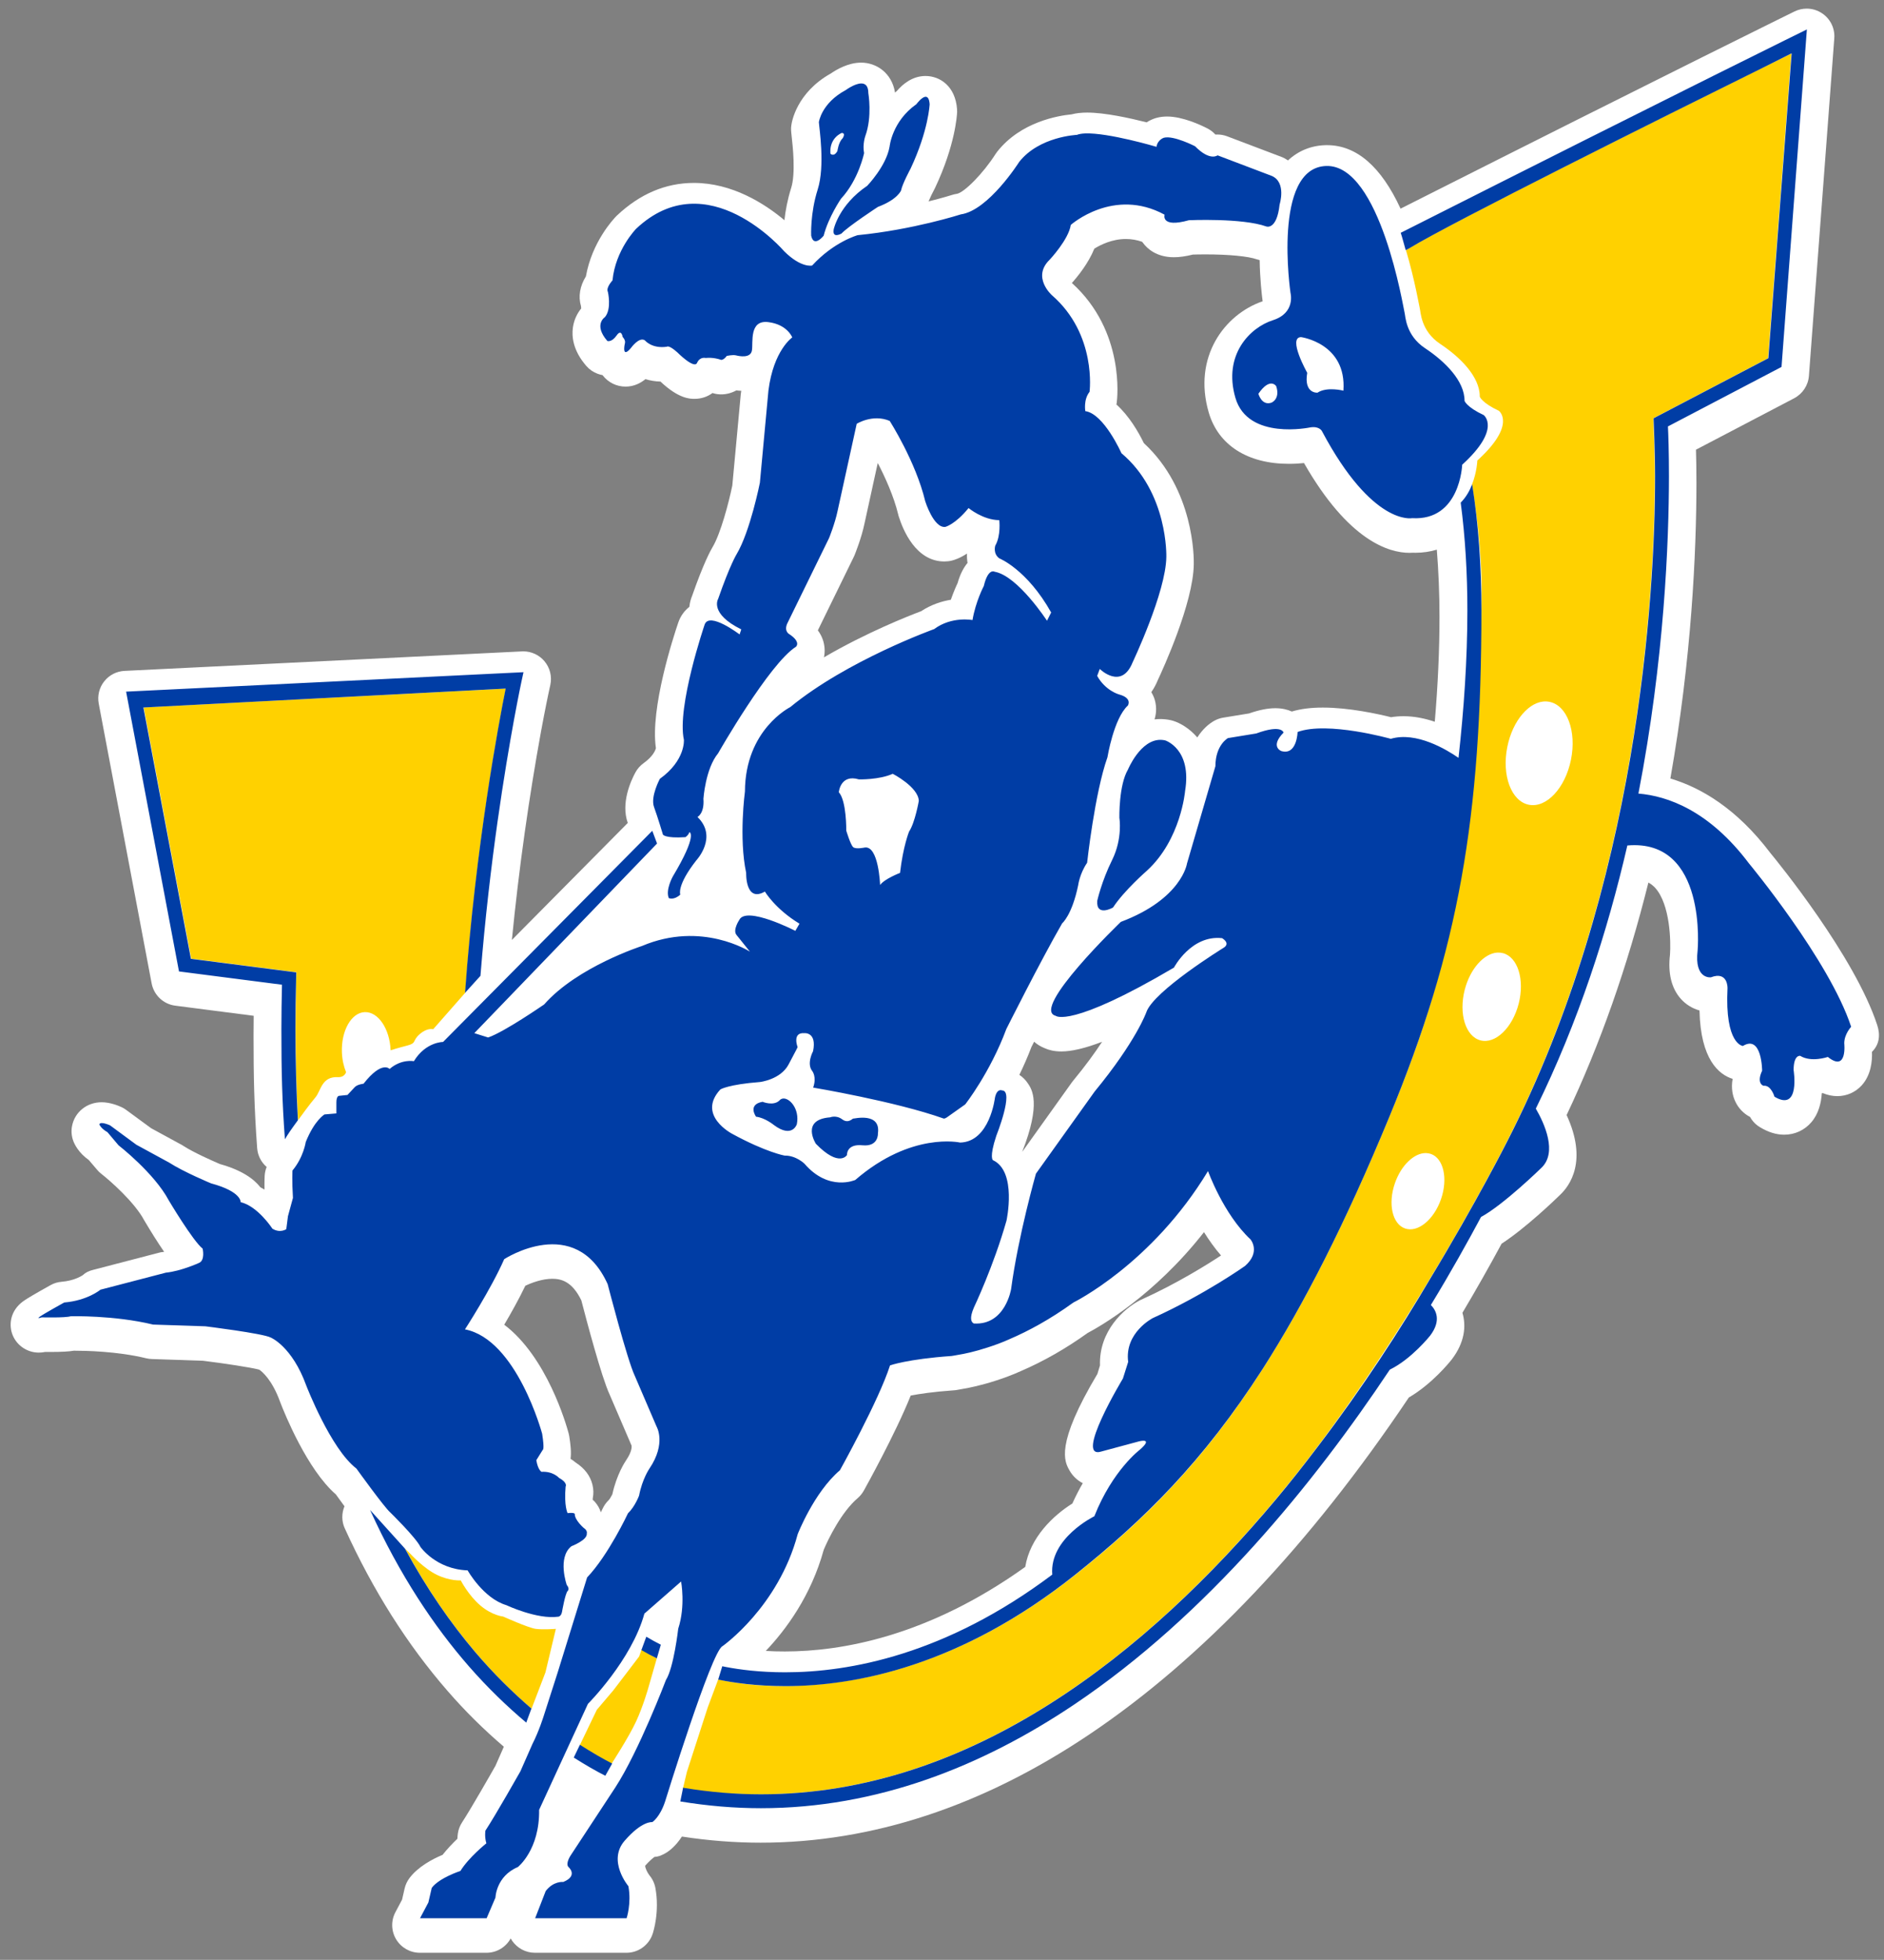 <svg xmlns="http://www.w3.org/2000/svg" height="249.58" viewBox="0 0 240 249.576" width="240"><rect x="0" y="0" width="240" height="249.576" fill="#808080" stroke="none"/><g transform="matrix(1.25 0 0 -1.25 -262.62 673.66)"><g><path d="m230.15 1.1c-0.53 0-1.06 0.118-1.55 0.357-0.14 0.07-14.57 7.143-50.19 25.115-2.48-5.37-5.62-8.088-9.38-8.088-0.07 0-0.15 0.002-0.23 0.004-1.81 0.058-3.43 0.73-4.73 1.94-0.22-0.132-0.42-0.273-0.67-0.379-0.05-0.024-0.1-0.046-0.16-0.067l-6.92-2.623c-0.4-0.153-0.82-0.228-1.24-0.228-0.08 0-0.17 0.003-0.25 0.008-0.03-0.033-0.07-0.068-0.11-0.108-0.26-0.27-0.57-0.494-0.9-0.668-0.89-0.458-3.18-1.523-5.15-1.523-0.46 0-0.9 0.054-1.3 0.16-0.04 0.009-0.07 0.019-0.11 0.029-0.39 0.113-0.8 0.296-1.2 0.551-2.14-0.543-5.33-1.242-7.57-1.242-0.75 0-1.41 0.076-2 0.228-1.65 0.159-6.47 0.939-9.47 4.762-0.07 0.096-0.14 0.193-0.21 0.295-1.52 2.391-3.96 4.901-4.93 5.063-0.2 0.027-0.4 0.073-0.59 0.134-0.02 0.009-1.17 0.371-3.01 0.83 0.17-0.415 0.51-1.124 0.78-1.619 0.03-0.06 0.07-0.123 0.09-0.185 2.53-5.383 2.75-9.151 2.77-9.563 0-0.132 0-0.266-0.01-0.398-0.22-2.907-2.17-4.207-4.02-4.207-1.66 0-2.9 1.037-3.64 1.904-0.09 0.067-0.16 0.14-0.24 0.209-0.4-2.497-2.36-3.814-4.32-3.814-1.62 0-3.11 0.866-3.85 1.377-4.39 2.458-4.99 6.2-5.04 6.625-0.03 0.195-0.04 0.393-0.03 0.591 0.01 0.149 0.03 0.449 0.08 0.862 0.13 1.152 0.52 4.658-0.07 6.509-0.47 1.489-0.73 2.918-0.858 4.102-2.527-2.118-6.646-4.748-11.539-4.748-3.581 0-6.877 1.397-9.795 4.152-0.031 0.03-0.061 0.058-0.092 0.09-0.333 0.339-3.084 3.25-3.863 7.662-0.767 1.23-0.992 2.572-0.627 3.78 0.013 0.095 0.022 0.205 0.027 0.306-0.456 0.56-0.897 1.349-1.053 2.395-0.169 1.157-0.01 2.95 1.706 4.924 0.389 0.45 0.886 0.793 1.445 0.998 0.196 0.073 0.406 0.129 0.619 0.168 0.009 0.011 0.019 0.022 0.027 0.035 0.702 0.908 1.763 1.429 2.909 1.429 1.101 0 1.946-0.471 2.535-0.953 0.575 0.181 1.219 0.297 1.914 0.313 2.327 2.2 3.775 2.199 4.338 2.199 0.852 0 1.645-0.268 2.287-0.742 0.292 0.095 0.595 0.152 0.902 0.168 0.063 0.003 0.133 0.006 0.195 0.006 0.677 0 1.335-0.176 1.936-0.506 0.198 0.024 0.409 0.043 0.631 0.049-0.021 0.131-0.038 0.263-0.055 0.396-0.004 0.038-0.009 0.078-0.014 0.115l-1.072 11.553c-0.454 2.215-1.498 6.147-2.508 7.828-0.235 0.391-1.146 2.031-2.603 6.197-0.149 0.353-0.301 0.837-0.361 1.424-0.639 0.5-1.134 1.184-1.411 1.998-0.623 1.831-3.597 10.931-2.849 15.998-0.077 0.299-0.383 1.06-1.571 1.911-0.433 0.31-0.792 0.717-1.046 1.187-0.591 1.094-1.866 3.905-0.967 6.425l-14.764 14.9c0.444-4.5 0.986-9.08 1.633-13.66 0.623-4.41 1.319-8.722 2.068-12.831 0.282-1.526 0.515-2.723 0.68-3.537 0.154-0.782 0.243-1.19 0.248-1.209l0.27-1.248c0.23-1.071-0.049-2.185-0.756-3.02-0.671-0.792-1.654-1.246-2.686-1.246-0.058 0-0.117 0.002-0.174 0.006l-50.623 2.481c-1.018 0.048-1.963 0.536-2.593 1.335-0.632 0.8-0.886 1.833-0.696 2.834l6.738 35.625c0.286 1.5 1.501 2.65 3.01 2.84l9.99 1.29c-0.011 0.92-0.017 1.75-0.017 2.55 0 5.08 0.074 9.05 0.459 14.3 0.07 0.95 0.521 1.81 1.211 2.4-0.142 0.35-0.229 0.72-0.252 1.1-0.008 0.1-0.041 0.72-0.024 1.78-0.168-0.1-0.342-0.2-0.521-0.29-0.849-1.09-2.397-2.19-5.154-2.96-1.03-0.44-3.377-1.49-4.588-2.27-0.073-0.05-0.146-0.09-0.223-0.14l-3.965-2.16-3.162-2.32c-0.196-0.15-0.403-0.27-0.623-0.37-0.503-0.23-1.495-0.61-2.514-0.61-1.879 0-3.43 1.25-3.769 3.04-0.12 0.63-0.064 1.28 0.158 1.88 0.168 0.45 0.674 1.51 1.983 2.44l1.074 1.26c0.156 0.19 0.332 0.36 0.523 0.5 1.102 0.86 4.235 3.61 5.455 5.91 0.026 0.04 0.054 0.09 0.084 0.14 0.729 1.23 1.597 2.63 2.459 3.88-0.061 0.01-0.121 0.02-0.177 0.02-0.176 0.02-0.35 0.05-0.522 0.1l-8.328 2.17c-0.552 0.14-0.928 0.3-1.342 0.68-0.196 0.13-1.119 0.71-2.683 0.84-0.497 0.04-0.981 0.18-1.418 0.43-1.874 1.04-3.041 1.73-3.471 2.04-1.652 1.2-1.828 2.91-1.439 4.1 0.472 1.45 1.865 2.45 3.391 2.45 0.192 0 0.453-0.01 0.801-0.08h0.67c1.526 0 2.397-0.06 2.998-0.16h0.182c1.193 0 5.368 0.06 9.077 0.97 0.235 0.05 0.475 0.09 0.714 0.09l6.5 0.22c2.773 0.34 6.13 0.86 7.114 1.12 0.018 0.01 0.024 0.02 0.072 0.03 0.33 0.23 1.61 1.25 2.635 4.09 0.006 0.02 0.016 0.04 0.025 0.07 0.556 1.44 3.426 8.54 7.076 11.71 0.4 0.56 0.763 1.05 1.098 1.51-0.365 0.87-0.386 1.89 0.031 2.8 3.582 7.89 7.996 14.86 13.113 20.73 2.24 2.58 4.596 4.9 7.157 7.09l-1.065 2.42c-0.509 0.9-3.132 5.5-4.254 7.21-0.274 0.42-0.458 0.89-0.535 1.39-0.019 0.13-0.051 0.37-0.066 0.7-0.593 0.57-1.279 1.28-1.887 2.05-1.275 0.53-3.114 1.5-4.209 2.95-0.3 0.4-0.514 0.85-0.627 1.34l-0.32 1.41-0.85 1.6c-0.578 1.09-0.543 2.4 0.094 3.46 0.639 1.06 1.783 1.71 3.018 1.71h8.488c1.292 0 2.471-0.71 3.086-1.83 0.056 0.1 0.115 0.2 0.181 0.3 0.656 0.95 1.744 1.53 2.907 1.53h11.654c1.515 0 2.86-0.97 3.34-2.41 0.094-0.28 0.901-2.83 0.351-5.84-0.111-0.6-0.377-1.16-0.773-1.63-0.268-0.34-0.553-0.98-0.529-1.21 0.561-0.63 0.965-0.96 1.193-1.12 0.542-0.03 1.031-0.24 1.572-0.58 0.313-0.2 1.121-0.79 1.916-2.01 3.374 0.52 6.743 0.78 10.033 0.78 14.164 0 28.264-4.64 41.904-13.81 14.36-9.65 28.03-24.07 40.66-42.88 2.95-1.72 5.17-4.47 5.44-4.81 0.01-0.01 0.03-0.03 0.04-0.05 1.64-2.16 1.85-4.23 1.35-5.93 1.75-2.94 3.42-5.89 4.99-8.8 3.06-1.98 6.85-5.63 7.44-6.21 1.26-1.18 3.54-4.33 0.84-10.17 4.25-8.96 7.75-18.89 10.42-29.61 0.37 0.2 0.64 0.44 0.85 0.66 1.94 2.12 2.02 6.94 1.9 8.52-0.28 2.39 0.19 4.28 1.37 5.62 0.64 0.72 1.48 1.24 2.39 1.49 0.13 6.27 2.49 8.17 4.22 8.71-0.22 1.23 0.02 2.19 0.32 2.84 0.39 0.87 1.08 1.59 1.9 2.01 0.3 0.54 0.73 0.99 1.27 1.31 1.06 0.64 2.07 0.95 3.08 0.95 1.36 0 2.59-0.57 3.47-1.6 0.9-1.06 1.24-2.42 1.32-3.68 0.05 0 0.1-0.01 0.14-0.01 0.61 0.25 1.22 0.38 1.83 0.38 1.22 0 2.33-0.5 3.14-1.4 1.15-1.29 1.33-3.04 1.28-4.24 0.94-0.92 1.09-2.13 0.67-3.41-2.88-8.78-12.7-20.81-13.61-21.91-4.33-5.72-8.91-8.35-12.74-9.487 2.71-15.37 3.31-28.804 3.32-37.61 0-1.706-0.03-3.139-0.06-4.265l12.51-6.551c1.07-0.563 1.79-1.641 1.88-2.854l3.23-42.978c0.1-1.259-0.49-2.473-1.54-3.18-0.59-0.402-1.28-0.606-1.97-0.606zm-86.74 29.336c0.71 0 1.4 0.117 2.08 0.355 0.04 0.053 0.08 0.103 0.12 0.154 0.5 0.676 1.67 1.813 3.93 1.813 0.71 0 1.5-0.112 2.41-0.338 0.34-0.01 0.9-0.024 1.58-0.024 3.01 0 5.47 0.237 6.58 0.631 0.09 0.035 0.23 0.066 0.35 0.098 0.04 2.433 0.28 4.475 0.38 5.242-4.89 1.676-8.91 7.139-6.87 14.145 1.21 4.168 4.94 6.556 10.22 6.556 0.72 0 1.37-0.042 1.92-0.099 5.67 9.905 10.81 11.433 13.44 11.433 0.16 0 0.3-0.007 0.43-0.015 0.11 0.003 0.22 0.006 0.33 0.006 0.96 0 1.87-0.139 2.72-0.397 0.22 2.764 0.34 5.626 0.34 8.578 0 4.163-0.2 8.632-0.6 13.338-1.25-0.421-2.6-0.705-3.99-0.705-0.54 0-1.06 0.042-1.58 0.127-1.66-0.414-5.35-1.227-8.68-1.227-1.53 0-2.83 0.164-3.96 0.502-0.59-0.265-1.29-0.421-2.1-0.421-0.96 0-2.06 0.218-3.35 0.666l-3.28 0.535c-0.39 0.062-0.76 0.191-1.11 0.377-0.75 0.403-1.55 1.122-2.2 2.144-1-1.156-2.18-1.838-3.08-2.117-0.09-0.026-0.18-0.052-0.27-0.072-0.45-0.103-0.91-0.153-1.37-0.153-0.25 0-0.49 0.019-0.73 0.045 0.28-0.899 0.27-1.886-0.07-2.789-0.09-0.216-0.2-0.449-0.34-0.685 0.3-0.427 0.58-0.927 0.82-1.514 0.63-1.348 4.52-9.792 4.59-14.768 0.02-0.796 0.05-9.514-6.36-15.427-0.69-1.417-1.87-3.457-3.5-4.92 0.03-0.093 0.04-0.187 0.05-0.283 0.05-0.369 1.1-9.028-5.72-15.19 0.74-0.825 2.11-2.51 2.86-4.371 0.81-0.505 2.28-1.23 4.01-1.23zm-31.6 28.523c0.92 1.77 2.04 4.214 2.61 6.568 0.01 0.078 0.04 0.15 0.06 0.225 0.54 1.729 2.18 5.75 5.81 5.75 0.16 0 0.33-0.01 0.49-0.029 0.14-0.015 0.28-0.037 0.42-0.071 0.38-0.088 1.08-0.32 1.98-0.906-0.02 0.386 0 0.787 0.07 1.186-0.5 0.603-0.95 1.436-1.27 2.58-0.21 0.438-0.53 1.179-0.86 2.115-1.16 0.192-2.49 0.61-3.78 1.457-1.58 0.594-6.95 2.701-12.38 5.877 0.07-0.356 0.1-0.723 0.08-1.094-0.05-0.846-0.33-1.629-0.86-2.342l4.57-9.341c0.04-0.073 0.07-0.147 0.1-0.221 0.09-0.222 0.89-2.201 1.27-4.035l1.69-7.719zm19.92 73.701c0.39 0.35 0.85 0.63 1.36 0.83 0.53 0.24 1.22 0.41 2.11 0.41 1.33 0 3.05-0.41 5.19-1.23-0.89 1.36-2.09 3.02-3.69 4.96-0.05 0.06-0.1 0.13-0.15 0.19l-6.34 8.87c2.44-6.19 1.24-7.97 0.72-8.73-0.29-0.44-0.66-0.8-1.08-1.08 0.53-1.09 1.06-2.29 1.54-3.55 0.07-0.14 0.19-0.37 0.34-0.67zm21.64 24.25c0.62 0.99 1.34 2.02 2.17 2.97-1.74 1.15-5.59 3.56-10.16 5.63-0.05 0.02-0.1 0.04-0.16 0.07-2.03 1.04-5.25 3.91-5.1 8.31l-0.33 1.08c-5.39 9.03-4.2 11.14-3.55 12.29 0.4 0.71 0.99 1.26 1.69 1.62-0.46 0.78-0.9 1.65-1.33 2.59-2.43 1.52-5.39 4.32-6 8.07-12.39 8.87-23.44 10.77-30.623 10.77-0.864 0-1.677-0.02-2.43-0.07 2.533-2.66 5.763-6.99 7.383-12.88 0.57-1.37 2.27-4.83 4.32-6.57 0.32-0.28 0.58-0.6 0.79-0.97 0.18-0.33 4.02-7.22 5.97-12.1 1.1-0.21 2.87-0.48 5.42-0.66 0.08 0 0.17-0.01 0.25-0.02 0 0 0.35-0.05 0.92-0.16 0.92-0.15 2.4-0.46 4.29-1.07 1.08-0.35 2.15-0.75 3.14-1.2 2.89-1.24 5.76-2.88 8.52-4.86 1.54-0.81 8.48-4.74 14.82-12.84zm-83.016 5.94c1.106 0 2.513 0.31 3.697 2.75 0.683 2.63 2.573 9.76 3.582 11.94l2.742 6.38c0.022 0.05 0.045 0.11 0.072 0.16 0.026 0.15 0.069 0.75-0.664 1.84-0.186 0.27-1.231 1.86-1.781 4.37-0.135 0.28-0.341 0.63-0.486 0.77-0.311 0.3-0.562 0.66-0.746 1.05-0.064 0.13-0.143 0.3-0.235 0.48-0.152-0.48-0.401-0.92-0.732-1.3-0.089-0.1-0.191-0.2-0.307-0.3 0.004-0.07 0.009-0.13 0.014-0.2 0.111-0.56 0.098-1.15-0.043-1.72-0.28-1.14-1.004-2.09-2.155-2.83-0.189-0.16-0.402-0.32-0.634-0.46 0.114-0.88-0.004-1.85-0.166-2.88-0.019-0.12-0.045-0.24-0.076-0.36-0.316-1.17-2.769-9.73-8.206-13.84 0.873-1.48 1.873-3.27 2.686-4.96 0.861-0.41 2.182-0.89 3.438-0.89z" transform="matrix(.8 0 0 -.8 210.1 538.93)" fill="#fff"/><path d="m228.19 6.818c-10.18 5.001-44.36 21.979-49.09 25.039 1.14 3.855 1.71 7.255 1.76 7.416 0.12 0.383 0.1 2.875 2.62 4.538 2.51 1.662 5.04 4.158 5.02 6.701 0 0 0.25 0.781 2.44 1.808 0 0 2.3 1.739-2.75 6.325 0 0-0.05 1.462-0.67 3.033 0.81 5.127 1.39 10.551 1.18 16.045-1.15 29.627-2.85 43.047-11.75 64.567-13.87 33.53-25.37 46.68-40.02 58.3-14.8 11.72-28.1 14.07-36.9 14.13-3.703 0.03-6.686-0.44-8.548-0.84l-1.328 3.55-2.656 8.21-0.508 2.14c3.34 0.54 6.709 0.72 9.916 0.72 13.434 0 25.744-4.53 36.754-11.49 11.02-6.96 20.71-16.37 28.85-26.08 16.29-19.42 29.46-45.58 29.46-45.58 16.65-32.5 18.83-69.442 18.82-84.672 0-3.259-0.19-7.408-0.19-7.408l14.62-7.651 2.97-38.801zm-163.76 80.871l-46.121 2.405 6.05 31.986 13.403 1.73-0.024 0.81c-0.056 2.18-0.084 4.31-0.084 6.4 0.002 4.04 0.11 7.91 0.311 11.62 0 0 0.046-0.05 0.025-0.02 0.397-0.55 1.411-1.95 2.186-2.87 0.714-0.85 0.78-2.69 2.888-2.58 0.837 0.04 1.016-0.63 1.016-0.63-0.297-0.73-0.493-1.58-0.529-2.51-0.107-2.77 1.197-5.07 2.908-5.14 1.713-0.06 3.181 2.11 3.297 4.86 0 0 0.94-0.3 2.15-0.61 1.211-0.32 0.573-0.59 1.553-1.44 0.98-0.86 1.719-0.63 1.719-0.63l4.23-4.81-0.15 0.17c1.356-18.8 4.29-34.355 5.172-38.741zm132.53 1.637c0.14 0.005 0.28 0.023 0.42 0.051 2.25 0.45 3.47 3.753 2.74 7.367-0.73 3.626-3.14 6.196-5.38 5.736-2.23-0.45-3.46-3.747-2.73-7.365 0.68-3.396 2.84-5.866 4.95-5.789zm-6.24 31.984c0.25-0.01 0.49 0.01 0.73 0.07 1.89 0.49 2.79 3.37 2.01 6.43-0.79 3.08-2.97 5.17-4.86 4.68-1.9-0.49-2.8-3.37-2.02-6.43 0.69-2.69 2.45-4.63 4.14-4.75zm-9.08 25.53c0.22 0.01 0.43 0.04 0.63 0.11 1.62 0.56 2.2 3.15 1.29 5.77s-2.96 4.29-4.58 3.72c-1.62-0.56-2.2-3.14-1.29-5.76 0.79-2.29 2.46-3.86 3.95-3.84zm-130.04 50.38c2.827 5.22 5.872 9.56 8.923 13.15 2.428 2.86 4.854 5.23 7.188 7.22l1.765-4.61 1.329-5.55s-1.606 0.13-2.577 0c-0.971-0.14-4.144-1.57-4.144-1.57s-1.361-0.11-2.891-1.4c-1.532-1.3-2.502-3.2-2.502-3.2s-1.361 0.1-3.045-0.71c-1.689-0.82-3.363-2.66-3.363-2.66l-0.683-0.67zm30.134 12.82l-0.322 0.91-1.719 2.26-1.56 2.04-2.112 2.49-2.168 4.51c1.46 0.93 2.832 1.72 4.053 2.35 0 0 2.195-3.38 3.117-5.37 0.924-2 1.565-4.3 1.565-4.3l1.076-3.74c-0.645-0.32-1.31-0.79-1.93-1.15z" transform="matrix(.8 0 0 -.8 210.1 538.93)" fill="#ffd100"/><path d="m230.17 3.75s-14.54 7.121-51.74 25.898c0.19 0.549 0.44 1.544 0.6 2.084l0.05 0.127c0.12-0.069 0.28-0.151 0.43-0.234 5.29-3.227 32.39-16.74 45.04-22.994 1.53-0.767 2.79-1.398 3.65-1.83v0.031c0.01-0.005 0.02-0.01 0.03-0.014l-2.97 38.801-14.62 7.651s0.19 4.15 0.19 7.408c0.01 15.23-2.17 52.172-18.83 84.672 0 0-3.81 7.56-9.86 17.57-3.72 6.31-8.51 13.74-14.26 21.29-1.73 2.29-3.51 4.55-5.33 6.72-8.14 9.71-17.84 19.12-28.85 26.08-11.01 6.97-23.32 11.49-36.757 11.49-3.206 0-6.484-0.27-9.824-0.82v-0.01c-0.032-0.01-0.067-0.02-0.103-0.02l-0.358 1.76c3.485 0.57 6.908 0.86 10.26 0.86 14.762 0 28.172-5.31 39.942-13.22 16.98-11.41 30.59-28.24 40.18-42.63 2.76-1.34 5.13-4.32 5.13-4.32 1.5-1.97 0.72-3.29 0.1-3.91 2.58-4.24 4.71-8.07 6.39-11.21 2.88-1.56 7.66-6.23 7.66-6.23 2.13-1.97 0.4-5.71-0.68-7.57 5.42-11.02 9.13-22.56 11.66-33.51 10.25-0.9 8.95 13.38 8.95 13.38-0.44 3.7 1.69 3.41 1.69 3.41 2.2-0.84 2.12 1.39 2.12 1.39-0.36 7.19 1.96 7.35 1.96 7.35 2.43-1.48 2.45 3.15 2.45 3.15-0.77 1.65 0.17 1.92 0.17 1.92 0.97-0.13 1.4 1.39 1.4 1.39 3.32 2 2.44-3.39 2.44-3.39 0-1.99 0.84-1.81 0.84-1.81 1.41 0.87 3.52 0.14 3.52 0.14 2.51 2 2.09-1.74 2.09-1.74 0-1.17 0.88-2.1 0.88-2.1-2.79-8.48-13.02-20.81-13.02-20.81-5.08-6.74-10.37-8.58-14.08-8.89 3.31-17.076 3.88-32.074 3.89-40.4 0-3.186-0.08-5.377-0.13-6.355l14.47-7.576 3.23-42.979zm-120.47 6.877c-0.84 0.011-1.96 0.842-1.96 0.842-3.12 1.668-3.43 4.086-3.43 4.086 0.03 0.674 0.82 5.531-0.15 8.58s-0.83 5.883-0.83 5.883c0.34 1.576 1.59 0 1.59 0 0.61-2.383 2.21-4.711 2.21-4.711 2.26-2.432 2.94-5.809 2.94-5.809-0.22-1.136 0.16-2.186 0.16-2.186 0.9-2.452 0.38-5.462 0.38-5.462 0-0.94-0.41-1.23-0.91-1.223zm8.26 1.703c-0.5-0.063-1.23 0.941-1.23 0.941-3.1 2.171-3.41 5.389-3.41 5.389-0.42 2.48-2.85 5-2.85 5-3.63 2.453-4.27 5.543-4.27 5.543-0.22 1.259 1 0.531 1 0.531 0.84-0.904 4.63-3.386 4.63-3.386 2.53-0.951 2.95-2.096 2.95-2.096 0.17-0.858 1.21-2.773 1.21-2.773 2.3-4.894 2.43-8.208 2.43-8.208-0.05-0.664-0.23-0.912-0.46-0.941zm-10.73 4.6c0.56 0.028 0.09 0.703 0.09 0.703-0.51 0.479-0.65 1.599-0.65 1.599-0.45 0.814-0.89 0.338-0.89 0.338-0.16-2.048 1.45-2.64 1.45-2.64zm30.99 0.064c-0.42 0.018-0.78 0.074-1.04 0.182 0 0-4.81 0.197-7.36 3.455 0 0-3.9 6.174-7.43 6.67 0 0-6.08 1.958-13.14 2.648 0 0-3.01 0.825-5.8 3.867 0 0-1.38 0.347-3.554-1.81 0 0-9.774-11.455-18.867-2.871 0 0-2.632 2.677-3.009 6.574 0 0-0.87 0.927-0.588 1.459 0 0 0.509 2.137-0.366 3.205 0 0-1.516 0.96 0.299 3.051 0 0 0.551 0.201 1.174-0.697 0.623-0.899 0.772 0.183 0.772 0.183s0.401 0.384 0.293 0.807c-0.111 0.421-0.33 1.926 0.789 0.568 0 0 1.036-1.447 1.763-0.933 0 0 0.86 1.079 2.783 0.804 0 0 0.239-0.274 1.34 0.717 0 0 2.145 2.163 2.514 1.338 0.365-0.825 1.1-0.623 1.1-0.623s0.889-0.137 1.986 0.244c0 0 0.326 0.012 0.691-0.502 0 0 0.77-0.183 1.194-0.072 0.421 0.11 1.856 0.394 2.019-0.637 0.163-1.032-0.369-3.895 2.071-3.601 2.436 0.293 3.066 1.949 3.066 1.949s-2.388 1.626-3.035 6.763l-1.09 11.743s-1.235 6.22-2.977 9.125c0 0-0.831 1.333-2.347 5.687 0 0-1.123 1.856 2.953 3.863l-0.213 0.645s-3.874-2.958-4.453-1.254c0 0-3.569 10.47-2.641 14.676 0 0 0.215 2.614-3.062 4.963 0 0-1.223 2.26-0.748 3.58 0.478 1.32 1.138 3.52 1.138 3.52s0.239 0.5 2.862 0.33c0 0 0.366-0.22 0.513-0.64 0 0 1.124 0.24-2.125 5.66 0 0-0.947 1.7-0.502 2.74 0 0 0.632 0.31 1.463-0.44 0 0-0.504-1.12 2.045-4.37 0 0 2.787-2.97 0.145-5.52 0 0 0.904-0.44 0.758-2.32 0 0 0.251-3.821 1.867-5.784 0 0 6.512-11.425 9.919-13.573 0 0 0.7-0.586-0.86-1.613 0 0-0.678-0.35-0.26-1.322l5.34-10.912s0.75-1.854 1.08-3.432l2.44-11.115s2.04-1.284 4.2-0.367c0 0 3.32 5.174 4.53 10.236 0 0 1.07 3.429 2.55 3.264 0 0 1.25-0.292 2.97-2.403 0 0 1.82 1.523 3.91 1.541 0 0 0.24 1.944-0.51 3.246 0 0-0.32 1.01 0.51 1.616 0 0 3.52 1.393 6.61 6.896l-0.53 1.053s-3.73-5.731-6.68-6.244c0 0-0.82-0.506-1.37 1.82 0 0-1.04 1.96-1.44 4.336 0 0-2.64-0.516-4.88 1.148 0 0-11.09 3.979-18.34 9.94 0 0-5.74 2.844-5.769 10.749 0 0-0.797 5.88 0.156 10.36 0 0-0.128 3.83 2.385 2.38 0 0 1.291 2.2 4.408 4.09l-0.53 0.91s-6.282-3.23-7.144-1.38c0 0-0.852 1.26-0.361 1.89l1.72 2.14s-6.121-3.96-13.754-0.72c0 0-8.215 2.63-12.455 7.44 0 0-5.088 3.52-7.14 4.21l-1.76-0.55 23.279-24.15-0.607-1.62-26.652 26.89s-2.21-0.02-3.719 2.45c0 0-1.579-0.32-3.092 0.99 0 0-0.964-1.13-3.322 1.88 0 0-0.813 0.08-1.141 0.46l-0.904 0.97-1.061 0.11s-0.351-0.03-0.351 0.85v1.39l-1.51 0.13s-1.252 0.69-2.393 3.51c0 0-0.277 1.94-1.691 3.63 0 0-0.077 1.27 0.06 3.49l-0.636 2.33-0.213 1.65s-0.78 0.55-1.766-0.06c0 0-1.865-2.87-4.049-3.38 0 0 0.147-1.34-3.763-2.39 0 0-3.493-1.45-5.348-2.65l-4.17-2.27-3.353-2.47s-1.275-0.58-1.362-0.11c0 0 0.185 0.5 1.03 0.98l1.412 1.67s4.55 3.53 6.402 7.02c0 0 3.062 5.15 4.309 6.14 0 0 0.365 1.54-0.514 1.84 0 0-2.219 1.02-4.172 1.22l-8.332 2.17s-1.638 1.38-4.617 1.63c0 0-2.637 1.46-3.111 1.81-0.475 0.34 0.24 0.08 0.24 0.08s3.027 0.08 3.705-0.14c0 0 5.503-0.15 10.492 1.06l6.66 0.22s7.297 0.9 8.324 1.43c0 0 2.715 1.1 4.534 6.13 0 0 3.111 8.06 6.379 10.55 0 0 3.542 4.93 4.312 5.59 0 0 3.264 3.19 3.852 4.4 0 0 1.973 2.84 6.004 2.98 0 0 1.993 3.55 4.927 4.43 0 0 3.927 1.85 6.623 1.47 0 0 0.367-0.02 0.477-0.62 0 0 0.404-2.34 0.715-2.65 0.312-0.31-0.11-0.76-0.11-0.76s-1.228-3.49 0.588-4.94c0 0 2.072-0.79 1.961-1.62 0 0 0.128-0.38-0.385-0.71 0 0-1.156-0.99-1.146-1.78 0 0 0.024-0.21-0.918-0.11 0 0-0.467-0.95-0.246-3.38 0 0 0.312-0.47-0.844-1.11 0 0-0.754-0.86-2.221-0.77 0 0-0.456-0.2-0.668-1.48l0.815-1.31s0.259 0.03-0.072-2.06c0 0-3.228-12.01-9.832-13.29 0 0 3.317-5.11 4.998-8.94 0 0 9.052-5.92 13.179 3.18 0 0 2.495 9.68 3.467 11.7l2.762 6.43s1.277 2.13-0.908 5.36c0 0-0.909 1.31-1.319 3.44 0 0-0.504 1.38-1.418 2.26 0 0-2.483 5.31-5.201 8.16l-3.756 12.12-1.799 5.6s-0.584 1.87-1.406 3.48l-1.537 3.49s-3.144 5.56-4.461 7.56c0 0-0.123 0.79 0.125 1.61 0 0-2.236 1.78-3.306 3.52 0 0-2.678 0.86-3.651 2.15l-0.43 1.86-1.064 2.01h8.486l1.123-2.63s0.071-2.72 2.856-3.89c0 0 2.78-2.18 2.705-7.28l6.219-13.5s5.577-5.58 7.191-11.49l4.676-4.09s0.589 3.08-0.365 6.01c0 0-0.561 4.95-1.565 6.53 0 0-3.433 9.04-6.445 13.68l-5.699 8.67s-0.69 1.03-0.268 1.47c0 0 1.287 1.1-0.666 1.9 0 0-1.239-0.15-2.24 1.16l-1.344 3.46h11.652s0.632-1.88 0.229-4.08c0 0-2.716-3.22-0.479-5.79 2.239-2.58 3.524-2.37 3.524-2.37s0.97-0.61 1.633-2.64c0 0 5.888-19.07 7.298-19.76 0 0 7.107-4.97 9.589-14.27 0 0 2.07-5.32 5.38-8.14 0 0 4.97-8.92 6.38-13.35 0 0 2.18-0.8 7.83-1.2 0 0 0.31-0.04 0.82-0.14 0.84-0.13 2.14-0.41 3.8-0.95 0.9-0.29 1.87-0.64 2.81-1.07 2.35-1.01 5.1-2.48 8.1-4.65 0 0 9.99-4.89 17.15-16.74 0 0 1.95 5.46 5.42 8.71 0 0 1.33 1.58-0.7 3.37 0 0-5.1 3.63-11.75 6.64 0 0-3.63 1.85-3.14 5.58l-0.67 2.12s-6.32 10.46-2.7 9.28l4.76-1.28s1.91-0.51 0.1 1.06c0 0-3.48 2.61-5.8 8.48 0 0-5.74 2.78-5.36 7.43-13.59 10.21-25.86 12.44-34.04 12.44-3.208 0-5.781-0.34-7.547-0.68-0.111-0.02-0.345-0.07-0.451-0.09l-0.52 1.7c1.862 0.39 4.845 0.83 8.548 0.83 8.86 0.01 22.31-2.54 36.93-14.19 8.68-6.92 16.27-14.35 23.91-26.25 5.22-8.16 10.46-18.4 16.09-32.01 8.9-21.52 11.74-38.18 11.75-64.565 0-5.494-0.37-10.914-1.18-16.041-0.31 0.81-0.77 1.65-1.46 2.342 0.58 4.403 0.85 9.016 0.85 13.699 0 6.313-0.45 12.717-1.13 18.803-1.52-1.057-5.38-3.385-8.63-2.424 0 0-8.03-2.272-11.87-0.871 0 0-0.07 3.016-2.07 2.43 0 0-1.48-0.55 0.28-2.348 0 0-0.18-1.102-3.48 0.109l-3.6 0.588s-1.59 0.859-1.6 3.584l-3.62 12.394s-0.65 4.5-8.43 7.43c0 0-11.57 11.12-8.29 11.96 0 0 1.82 1.66 15.06-6.14 0 0 2.19-4.18 6.13-3.75 0 0 1.18 0.66 0.14 1.26 0 0-8.89 5.49-9.79 8.18 0 0-1.29 3.67-6.58 10.09l-7.48 10.46s-2.25 7.89-3.16 14.67c0 0-0.72 4.67-4.76 4.41-0.34-0.18-0.57-0.67 0.02-2.04 0 0 2.51-5.27 4.15-11.06 0 0 1.37-6.26-1.73-7.7 0 0-0.5-0.3 0.43-3.1 0 0 2.31-5.78 0.73-5.78 0 0-0.64-0.31-0.9 0.92 0 0-0.65 5.63-4.44 5.72 0 0-6.21-1.42-13.35 4.76 0 0-3.38 1.53-6.47-2.06 0 0-1.08-1.07-2.535-1.04 0 0-2.343-0.41-6.675-2.77 0 0-4.569-2.36-1.506-5.66 0 0 1.012-0.63 5.037-0.94 0 0 2.613-0.3 3.639-2.22 1.03-1.92 1.16-2.22 1.16-2.22s-0.73-1.89 0.84-1.78c0 0 1.63-0.2 1.13 2.29 0 0-0.87 1.59-0.1 2.54 0 0 0.59 0.73 0.11 2.1 0 0 10.46 1.75 16.62 3.94 0 0 0.12 0.05 0.42-0.15 0.29-0.2 2.33-1.65 2.33-1.65s3.16-4.02 5.24-9.6c0 0 4.29-8.56 7.11-13.46 0 0 1.25-1.02 2.04-4.85 0 0 0.19-1.48 1.14-2.86 0 0 0.97-8.89 2.59-13.438 0 0 0.8-4.938 2.6-6.586 0 0 0.62-0.948-1.14-1.418 0 0-1.73-0.473-2.77-2.36l0.33-0.88s2.76 2.734 4.19-0.852c0 0 4.24-8.931 4.29-13.412 0 0 0.26-8.188-5.72-13.213 0 0-2.23-5.026-4.6-5.356 0 0-0.26-1.449 0.54-2.457 0 0 0.96-7.304-4.8-12.31 0 0-2.59-2.289-0.28-4.518 0 0 2.41-2.558 2.69-4.429 0 0 5.44-4.843 11.95-1.303 0 0-0.53 1.723 3.1 0.705 0 0 6.78-0.305 9.86 0.797 0 0 1.33 0.512 1.69-2.797 0 0 0.9-2.814-0.99-3.639l-6.91-2.623s-0.97 0.785-2.87-1.158c0 0-2.73-1.404-3.96-1.086 0 0-0.82 0.242-0.95 1.16 0 0-6.15-1.825-9.1-1.703zm30.72 4.143c-6.9 0.219-4.55 16.168-4.55 16.168s0.68 2.543-2.24 3.472c-2.92 0.928-6.37 4.402-4.78 9.881 1.59 5.478 9.56 3.766 9.56 3.766 1.17-0.172 1.47 0.488 1.47 0.488 6.45 12.129 11.49 11.074 11.49 11.074 6.12 0.365 6.37-6.804 6.37-6.804 5.04-4.586 2.74-6.323 2.74-6.323-2.19-1.027-2.44-1.808-2.44-1.808 0.02-2.544-2.51-5.039-5.02-6.701-2.52-1.663-2.5-4.156-2.62-4.538-0.12-0.381-3.09-18.894-9.98-18.675zm-3.21 21.793s5.83 0.782 5.4 6.822c0 0-2.1-0.545-3.3 0.254 0 0-1.77 0.157-1.31-2.531 0 0-2.53-4.496-0.79-4.545zm-3.73 5.916c0.38 0.032 0.57 0.336 0.57 0.336 0.54 1.653-0.61 2.097-0.61 2.097-1.25 0.427-1.66-1.136-1.66-1.136 0.75-1.09 1.32-1.33 1.7-1.297zm-95.318 36.756l-50.623 2.476 6.738 35.632 13.119 1.69c-0.044 1.91-0.076 3.8-0.076 5.64-0.001 5.44 0.092 9.18 0.449 14.04 0 0 0.338-0.6 1.102-1.66l0.552-0.76c-0.201-3.71-0.309-7.58-0.31-11.62 0-2.09 0.028-4.22 0.086-6.4l0.019-0.81-13.424-1.73-6.052-32.002 46.148-2.409c-0.877 4.366-3.819 19.941-5.176 38.751l1.965-2.17c0.577-7.23 1.373-13.93 2.172-19.6 0.762-5.393 1.524-9.855 2.094-12.967 0.285-1.556 0.524-2.773 0.689-3.601 0.166-0.83 0.26-1.262 0.26-1.262l0.268-1.238zm81.198 8.615c-2.61-0.065-4.19 3.773-4.19 3.773-1.19 2.007-1.1 6.16-1.1 6.16s0.44 2.61-0.92 5.36-1.9 5.21-1.9 5.21c-0.15 2.09 2.01 0.85 2.01 0.85 1.4-2.15 4.33-4.7 4.33-4.7 4.33-3.97 4.85-10.13 4.85-10.13 0.89-5.39-2.54-6.455-2.54-6.455-0.18-0.041-0.36-0.064-0.54-0.068zm-34.16 4.324s3.25 1.669 3.32 3.449c0 0-0.48 2.77-1.24 3.91 0 0-0.76 1.86-1.15 5.26 0 0-1.97 0.75-2.54 1.54 0 0-0.18-5.04-1.96-4.77 0 0-1.13 0.25-1.47-0.05-0.34-0.29-0.88-2.1-0.88-2.1s0.05-3.79-0.95-4.89c0 0 0.19-2.348 2.56-1.638 0 0 2.57 0.071 4.31-0.711zm-14.066 41.369c-0.124 0.03-0.237 0.09-0.334 0.2-0.77 0.8-2.183 0.2-2.183 0.2-1.965 0.35-0.83 1.9-0.83 1.9 1.145 0.13 2.275 1.06 2.275 1.06 2.338 1.74 2.918-0.1 2.918-0.1 0.4-1.98-0.98-3.46-1.846-3.26zm6.566 2.29c-0.29 0.01-0.48 0.09-0.48 0.09-3.8 0.29-1.81 3.37-1.81 3.37 2.99 3.07 3.96 1.43 3.96 1.43s-0.1-1.45 1.98-1.24c2.07 0.2 1.96-1.51 1.96-1.51 0.4-2.77-3.1-1.85-3.15-1.89-0.06-0.04-0.61 0.68-1.39 0.1-0.4-0.3-0.78-0.36-1.07-0.35zm-59.083 50.09c3.785 8.33 8.167 14.84 12.562 19.88 2.481 2.84 4.957 5.2 7.334 7.2l0.658-1.79c-2.332-2.01-4.761-4.37-7.187-7.22-3.053-3.6-6.098-7.94-8.924-13.15l-4.443-4.92zm35.189 16.14l-0.623 1.7c0.641 0.38 1.296 0.73 1.965 1.06l0.51-1.74c-0.634-0.32-1.251-0.66-1.852-1.02zm-8.457 13.76l-0.785 1.63c1.448 0.92 2.793 1.69 4.018 2.32l0.878-1.56c-1.237-0.63-2.628-1.44-4.111-2.39z" transform="matrix(.8 0 0 -.8 210.1 538.93)" fill="#003da5"/></g></g></svg>
